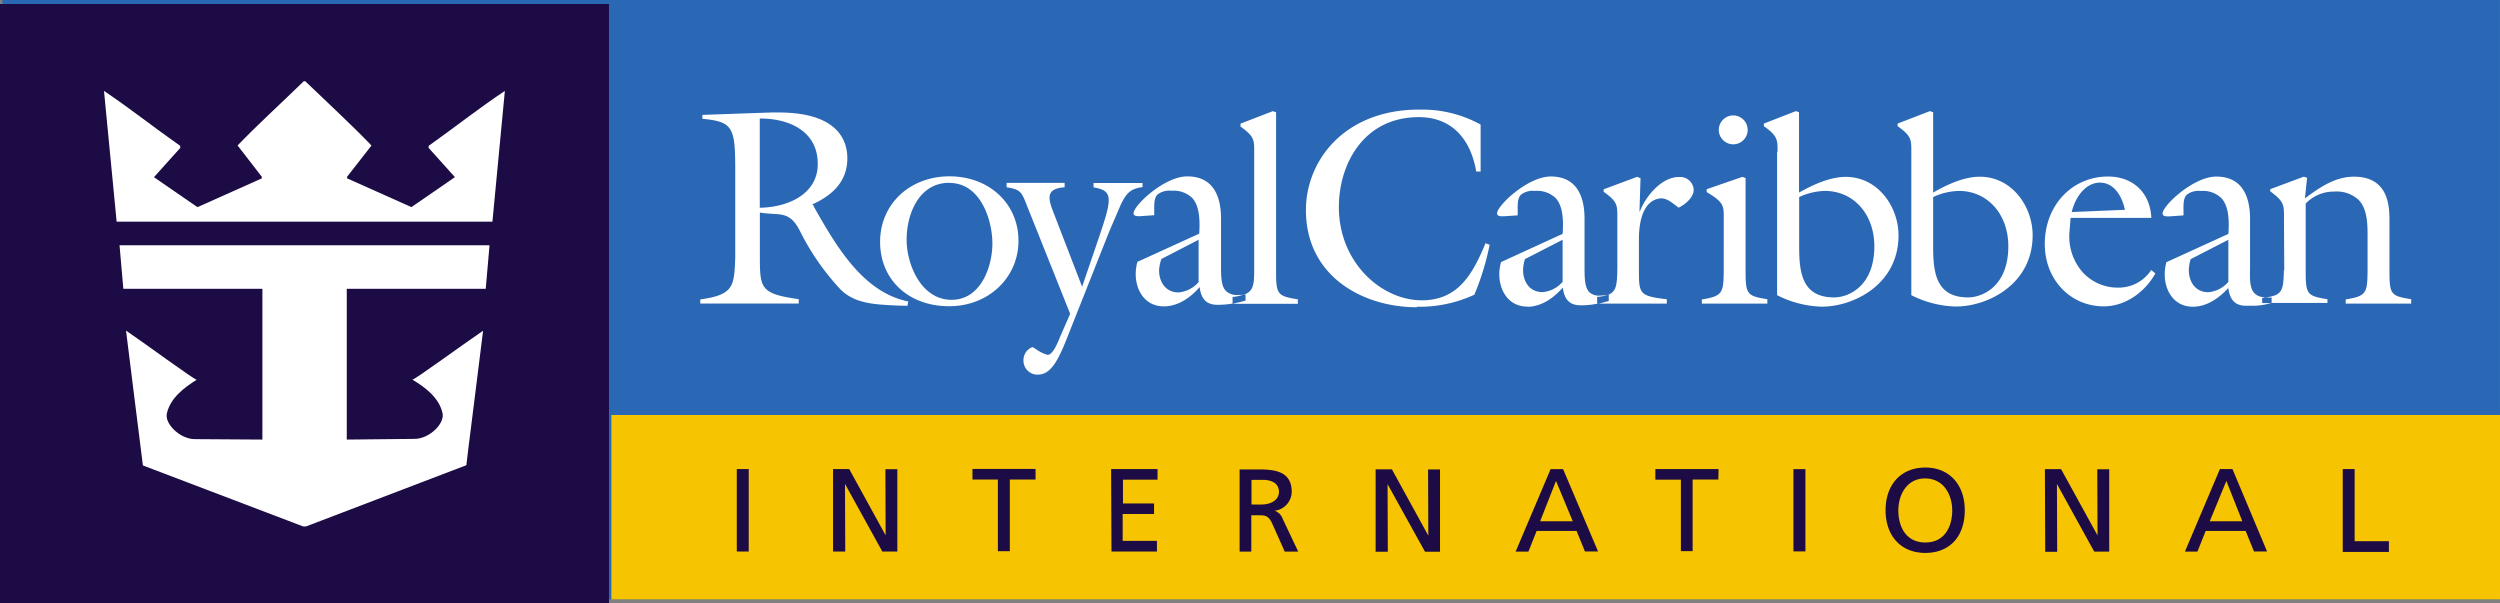 <svg xmlns="http://www.w3.org/2000/svg" viewBox="0 0 500.48 120.8"><rect x="0" y="0" width="500.48" height="120.8" fill="#808080" stroke="none"/><defs><style>.a{fill:none;}.b{fill:#2a68b5;}.c{fill:#1c0b44;}.d{fill:#f6c401;}.e{fill:#fff;}</style></defs><title>royal-caribbean-international-logo</title><rect class="a" x="0.48" width="500" height="120"/><rect class="b" x="0.48" width="499.99" height="120"/><rect class="c" y="0.8" width="121.91" height="120"/><rect class="d" x="122.39" y="83.08" width="378.09" height="36.92"/><path class="c" d="M385.43,110.69c-4.83,0-7.95-3.35-7.95-8.54s3.12-8.55,7.95-8.55,7.9,3.44,7.9,8.55C393.33,107.42,390.3,110.69,385.43,110.69Zm-0.05-14.91c-3.68,0-5.35,3.32-5.35,6.41s1.42,6.41,5.4,6.41,5.39-3.31,5.39-6.41-1.67-6.38-5.39-6.41l-0.05,0v0ZM469,110.46l0-16.55,2.38,0,0,14.43,6.86,0,0,2.15,0,0H469Zm-17.74,0-1.7-4.17-8,0-1.65,4.13-2.5,0,7-16.52,2.51,0,6.93,16.5,0,0h-2.57Zm-8.89-6.1,6.53,0-3.2-8.08Zm-32.93,6.1-0.07-16.54,3.24,0,7.3,13.27-0.05-13.25,2.39,0,0,16.49-3,0-7.47-13.55,0.05,13.58,0,0h-2.36Zm-92.12,0-1.7-4.17-8,0-1.64,4.13-2.56,0,7-16.5,2.5,0,7,16.48,0,0h-2.57Zm-9-6.1,6.54,0-3.36-8.08Zm-32.93,6.1,0-16.5,3.26,0,7.29,13.27-0.05-13.25,2.39,0,0,16.48-3,0-7.5-13.54,0.05,13.54,0,0h-2.36Zm-18.18,0-2.56-5.73c-0.75-1.58-1.5-1.58-2.73-1.58h-1.42l0,7.28-2.34,0,0-16.45,4,0c3.34,0,6.43.54,6.43,4.49a3.88,3.88,0,0,1-3.43,3.78,2.56,2.56,0,0,1,1.62,1.61l3.11,6.56,0,0h-2.69ZM250.51,101l2,0c2.08,0,3.53-1,3.53-2.54s-1.23-2.4-3.28-2.4h-2.22v5Zm-28,9.41-0.07-16.5,9.29,0,0,2.12-6.92,0,0,4.76,6.22,0,0,2.11-6.28,0,0,5.38,6.86,0,0,2.13,0,0h-9.22Zm-22.74,0V96l-5.09,0,0-2.12,12.63,0,0,2.12-5.15,0,0,14.35-2.38,0Zm-33,0,0-16.5,3.24,0,7.29,13.27-0.05-13.25,2.39,0,0,16.49-3,0-7.48-13.55,0.05,13.54,0,0h-2.36Zm-19.27,0,0-16.5,2.39,0,0,16.5,0,0h-2.36Zm211.53,0V93.91l2.4,0,0,16.48-2.38,0h0Zm-22.53,0,0-14.39-5.11,0,0-2.12,12.65,0L344,96l-5.15,0,0,14.33,0,0h-2.36Z"/><path class="e" d="M61.11,16.26c4.3,4.15,9.11,8.56,13.26,12.87l-4.89,6.26V35.7l12.88,5.76,8.71-6-5.26-5.85V29.2c5.39-3.82,10-7.5,15.26-11L98.58,44.38H23.35L20.82,18.2c5.23,3.51,9.84,7.2,15.26,11v0.42l-5.26,5.85,8.71,6,12.88-5.76V35.38l-4.85-6.26c4.15-4.3,9-8.71,13.26-12.87h0.29ZM23.93,49.1l0.76,8.72H52.53V88L39,87.91c-3,0-6.21-3.19-5.56-5.28,0.73-3,3.45-5.06,5.94-6.61-0.5,0-9.84-6.89-14.15-9.84,0.23,2,3.33,26.58,3.38,27L60.72,105.4h0.51L93.36,93.13c0-.39,3.15-25,3.35-26.92C92.36,69.16,83.06,76,82.56,76c2.53,1.52,5.26,3.54,6,6.58C89.2,84.67,86,87.86,83,87.86L69.42,88V57.82H97.24L98,49.1H23.93Z"/><path class="e" d="M207.64,75a2.8,2.8,0,0,1-2.75-2.85,2.77,2.77,0,0,1,1.82-2.67c0.16,0.08.35,0.2,0.57,0.34a7.58,7.58,0,0,0,2.44,1.22c1,0,1.91-2.15,2.38-3.31,0.09-.22.17-0.41,0.23-0.54l1.91-4.37L205.52,41c-1-2.55-1.21-3.07-4-3.51l0-.88,11.61,0,0,0.88c-1.45.1-2.35,0.45-2.75,1.08-0.65,1,0,2.64.67,4.36l5.58,14.47,3.44-10.08c1.69-5,2.34-7.29,1.56-8.56-0.41-.66-1.25-1-2.71-1.25l0-.88,9.8,0,0,0.83c-2.5.31-3.27,1.33-4.32,3.44l-2.34,5.44L213.48,68c-2.08,5.25-3.54,7-5.81,7h0Zm76-13.49c-10.69,0-22.2-6.09-22.2-19.45,0-10,7.79-20.12,22.67-20.12h0.64a24.15,24.15,0,0,1,11.66,3l0,9.4-0.88,0c-1.21-7-5.29-10.89-11.5-10.89-11,0-16,9.35-16,18,0,11.17,8.58,18.67,16.59,18.67,7.39,0,10.26-5.41,12.77-11.43l0.82,0.31a51.71,51.71,0,0,1-3.06,10,26,26,0,0,1-10.89,2.41H283.6Zm22.15-.13c-3.87,0-5.64-3.33-5.64-6.43a9.39,9.39,0,0,1,.34-2.48l12.34-5.66c0.25-3.57-.19-5.85-1.41-7.16a5.35,5.35,0,0,0-4.14-1.43,3.84,3.84,0,0,0-2.8.76c-0.68.69-.67,1.86-0.65,3.34v0.79l-2.81.19h-0.25a2.13,2.13,0,0,1-.7-0.09,0.51,0.51,0,0,1-.37-0.5c0-1.54,6.15-7.38,10.75-7.38,5.59,0,6.76,4.59,6.76,8.45v8c0,0.43,0,.85,0,1.26,0,2.48,0,4.43.94,5.43a2.8,2.8,0,0,0,2.09.71,8.76,8.76,0,0,0,1.64-.18,6.66,6.66,0,0,1-2.14.43l0,1.31,0.27,0a15.92,15.92,0,0,1-3.56.38c-2.18,0-3.28-1.1-3.59-3.55C311.33,59.33,308.81,61.41,305.75,61.41Zm-0.51-9.51a7.86,7.86,0,0,0-.37,2.21c0,2.19,1.21,4.4,3.91,4.4a5.94,5.94,0,0,0,4-2.06V48ZM439,61.4c-3.87,0-5.64-3.33-5.64-6.43a9.53,9.53,0,0,1,.33-2.48l12.42-5.67c0.25-3.57-.2-5.85-1.41-7.16a5.34,5.34,0,0,0-4.13-1.43,3.84,3.84,0,0,0-2.8.76c-0.68.69-.67,1.86-0.65,3.34v0.79l-2.84.2H434a2.13,2.13,0,0,1-.7-0.09,0.5,0.5,0,0,1-.37-0.5c0-1.54,6.15-7.38,10.75-7.38,5.59,0,6.76,4.59,6.76,8.45v8c0,0.62,0,1.2,0,1.76-0.07,3.42-.12,5.69,3,6a1.87,1.87,0,0,1-.57.11l0,1,1.79,0a13.23,13.23,0,0,1-3.84.54q-0.58,0-1.17,0c-2.14,0-3.24-1.1-3.56-3.56C444.58,59.32,442.07,61.4,439,61.4Zm-0.45-9.52a7.82,7.82,0,0,0-.36,2.21c0,2.2,1.21,4.41,3.91,4.41a6,6,0,0,0,4-2.07V48Zm-73.85,9.51a20.74,20.74,0,0,1-8.94-2.3l0-28.68,0.09-.08V30.2c0-2.22,0-3-2.74-4.94V24.74l6.41-2.5,0.63,0.23,0,16.08c2.63-1.47,6.11-3.14,9.34-3.14,6.53,0,10.58,6.07,10.58,11.7,0,9.85-9,14.28-15.35,14.28h0Zm0.69-23.17a12.8,12.8,0,0,0-5.21,1.23l0,9.9c0,5.16.54,10.19,7,10.19,2.78,0,8.05-2.14,8.05-10.24,0-6.42-4.16-11.08-9.9-11.08h0Zm26.17,23.14a20.7,20.7,0,0,1-8.93-2.27l0-28.68V30.2c0-2.22,0-3-2.74-4.94V24.74l6.47-2.5L387,22.47l0,16.08c2.61-1.49,6.06-3.17,9.34-3.17,6.53,0,10.58,6.07,10.58,11.7,0,9.85-9,14.28-15.36,14.28h0Zm0.63-23.14A12.8,12.8,0,0,0,387,39.45l0,9.89c0,5.17.54,10.2,7,10.2,2.79,0,8.05-2.14,8.05-10.24,0-6.42-4.16-11.08-9.9-11.08h0Zm29,23.11c-6.75,0-11.84-5.37-11.84-12.49,0-7.7,5.44-13.5,12.66-13.5,5,0,8.45,3.25,8.67,8.28l-16.16,0-0.22,2.7A10.86,10.86,0,0,0,417,54.58a9.51,9.51,0,0,0,7.07,3h0a7.8,7.8,0,0,0,6.59-3.52l0.83,0.68C429.16,58.83,425.19,61.33,421.15,61.33Zm-0.76-24.77c-3,0-5,3-5.69,5.89L425.39,42C424.85,39.39,423.27,36.56,420.39,36.56ZM233,61.33c-3.87,0-5.64-3.33-5.64-6.43a9.34,9.34,0,0,1,.34-2.48l12.37-5.64c0.25-3.57-.2-5.85-1.41-7.16a5.35,5.35,0,0,0-4.14-1.43,3.85,3.85,0,0,0-2.8.76c-0.68.69-.67,1.86-0.65,3.34v0.79l-2.84.2H228a2.13,2.13,0,0,1-.7-0.09,0.5,0.5,0,0,1-.37-0.5c0-1.54,6.15-7.38,10.75-7.38,5.59,0,6.76,4.59,6.76,8.45v9.11c0,2.46,0,4.4,1,5.4a3.23,3.23,0,0,0,2.4.78,9.34,9.34,0,0,0,1.05-.06,8,8,0,0,1-2.14.46l0,1.32a17.42,17.42,0,0,1-3,.25c-2.19,0-3.28-1.1-3.59-3.55C238.62,59.25,236.1,61.33,233,61.33Zm-0.49-9.49a7.8,7.8,0,0,0-.47,2.3c0,2.19,1.21,4.4,3.91,4.4a6,6,0,0,0,4-2.07V48ZM190,61.3c-8.13,0-13.81-5.3-13.81-12.89s6-13.11,13.89-13.11,13.81,5.42,13.81,12.89S197.8,61.3,190.06,61.3H190Zm0-24.7c-5.84,0-8.5,5.92-8.5,11.42,0,4.83,2.85,12,9,12,6,0,8.17-6.9,8.17-11.25,0-4.7-2.34-12.15-8.61-12.15h0ZM180,61.18c-5-.21-9-0.37-11.9-3.41a49.51,49.51,0,0,1-7.81-11.23c-1.69-3.51-3.24-3.6-5.6-3.73a21,21,0,0,1-2.57-.26l0,9c0,6.22.21,7.28,7.78,8.34l0,0.87-19.71,0,0-.82c6.73-.93,6.79-2.65,7-8.37V34.19c0-8.68-.4-9.82-6.58-10.41l0-.78,13.72-.48,1.54,0c12,0,13.76,5.74,13.76,9.16,0,4.1-2.3,7.11-7,9.23l0.29,0.35L163,41.51c4.31,7.56,9.67,17,18.82,18.84l-0.15.87,0,0ZM152.1,23.73l0,17.86c5.77-.09,11.61-2.81,11.61-8.75,0-6.72-5.91-9.11-11.45-9.11h-0.2Zm94.63,37.09c0.88-.2,1.76-0.39,2.62-0.65l0-1.21a1.84,1.84,0,0,1-.46.09c1.88-.65,2.19-1.75,2.19-4.77v-24c0-2.24,0-3-2.74-4.94V24.75l6.48-2.5,0.64,0.23,0,31.8c0,4.67.29,5,4.36,5.64l0,0.81,0,0.09H246.73Zm222.86,0,0-.87c4.15-.69,4.32-1.28,4.38-5.67v-6.8c0-2.52,0-5.66-1.84-7.51a6.47,6.47,0,0,0-4.81-1.62h-0.14a7.76,7.76,0,0,0-5.6,2.4V54.26c0,4.67.29,5,4.36,5.64l0,0.74-11.29,0,0.11-.09,0-1a2.62,2.62,0,0,1-.56,0c-0.28,0-.54,0-0.78,0,3.42-.4,3.73-1.25,3.79-5.47l0.08,0.1-0.06-10.88c0-2.25,0-3-2.75-5V37.87l6.72-2.5,0.66,0.23-0.43,4.12c3.06-2.31,6.15-4.35,9.81-4.35,7.11,0,7.11,6.23,7.11,8.89v10c0,4.68.28,5,4.35,5.64l0,0.88,0,0H469.59Zm-128.89,0,0-.88c4.19-.64,4.32-1.37,4.38-5.66V43.54c0-2.35,0-3.06-3.42-5.09V37.88l7.15-2.47,0.64,0.23,0,18.63c0,4.62.29,5,4.36,5.63l0,0.88,0,0H340.7ZM320,60.8c0.69-.18,1.39-0.35,2.06-0.55l0-1.24-0.12,0c1.63-.64,1.79-1.9,1.84-5.26V43.34c0-2.24,0-3-2.74-4.94V37.9l6.7-2.5,0.68,0.27-0.21,6.65,0.08,0c1-2.65,4.11-6.89,7.87-6.89h0.15A2.69,2.69,0,0,1,339.06,38c0,1.45-1.56,2.87-3,3.57l-0.36-.26c-0.86-.67-2-1.6-3.08-1.6h-0.17c-2.89.27-4.44,3.36-4.35,8.71l0,5.85c0,4.58.16,5,5.58,5.64l0,0.87,0,0H320Zm27-31.91A2.89,2.89,0,1,1,349.87,26,2.89,2.89,0,0,1,347,28.89Z"/></svg>
